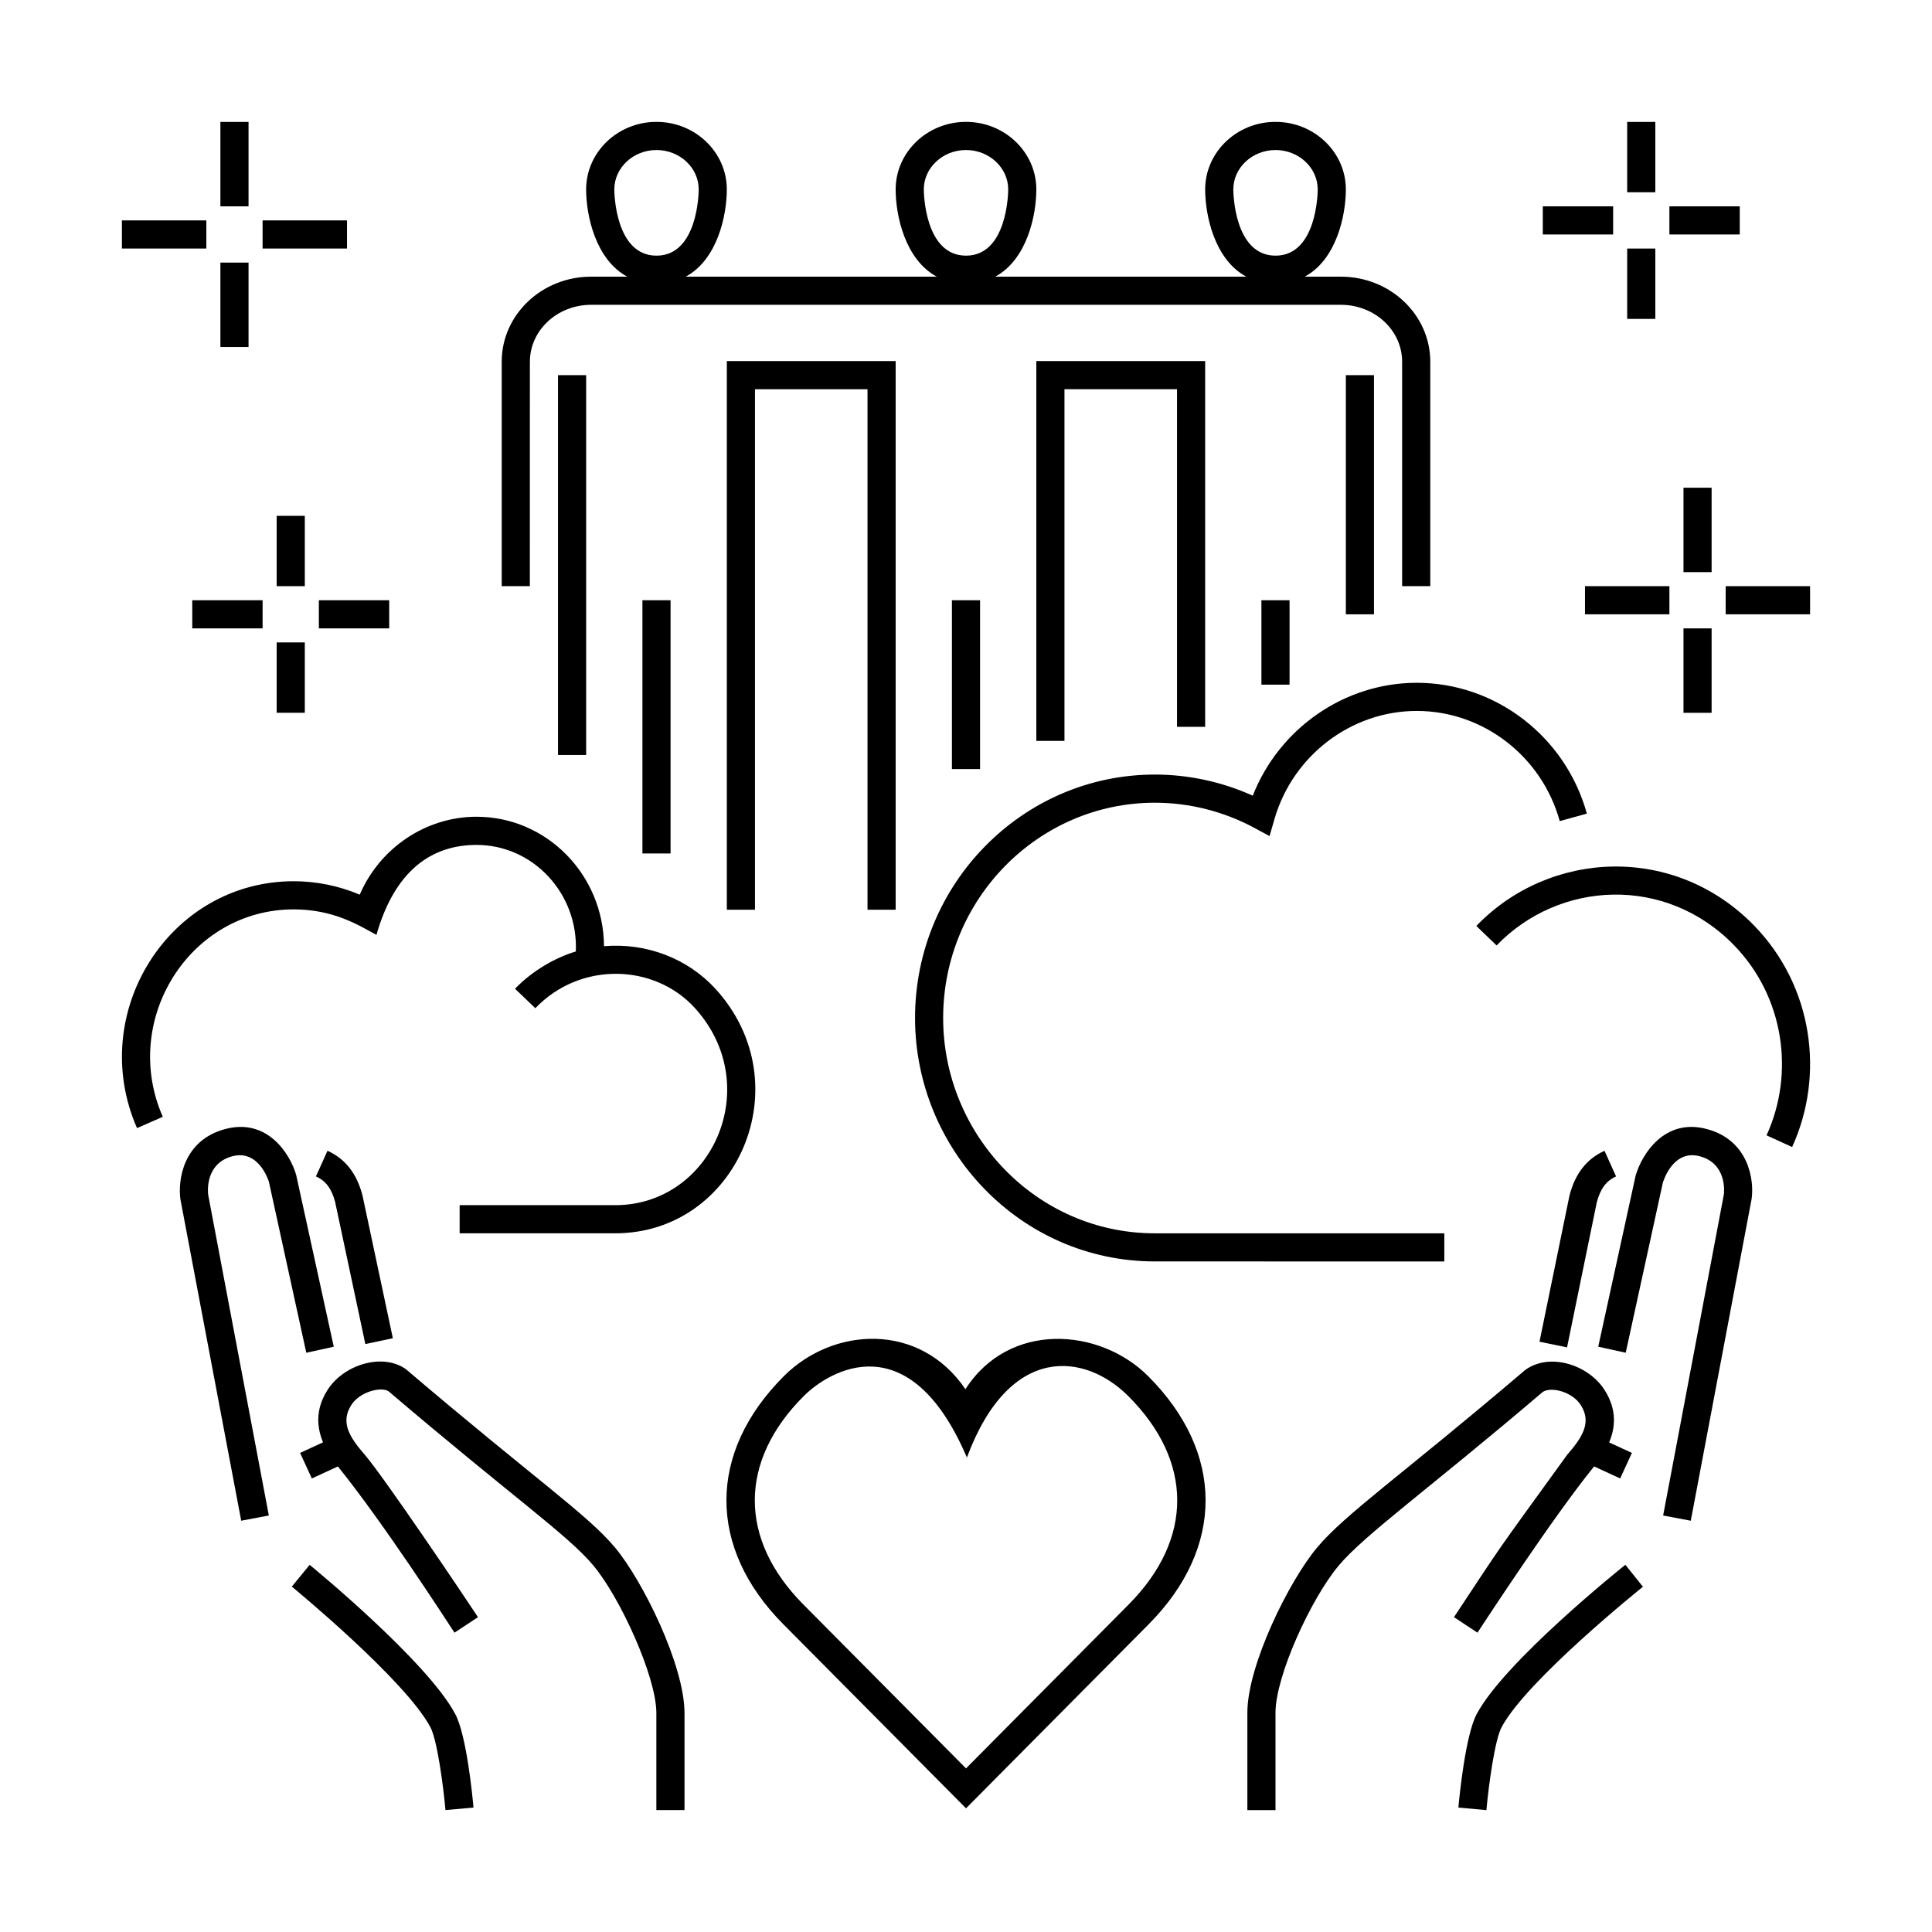 <?xml version="1.0" encoding="UTF-8"?>
<!-- Uploaded to: SVG Repo, www.svgrepo.com, Generator: SVG Repo Mixer Tools -->
<svg fill="#000000" width="800px" height="800px" version="1.1" viewBox="144 144 512 512" xmlns="http://www.w3.org/2000/svg">
 <g>
  <path d="m450.05 356.73c9.16 0 18.262 2.301 26.324 6.648l4.074 2.195 1.281-4.449c4.863-16.906 20.375-28.719 37.727-28.719 17.566 0 33.145 12.004 37.891 29.195l7.188-1.98c-5.633-20.414-24.168-34.672-45.074-34.672-19.184 0-36.477 12.102-43.465 29.918-8.125-3.672-17.008-5.598-25.938-5.598-35.047 0-63.562 28.938-63.562 64.512 0 34.848 27.91 64.512 63.562 64.512l76.703 0.008v-7.457h-76.711c-31.422 0-56.105-26.191-56.105-57.055 0-31.465 25.168-57.059 56.105-57.059z"/>
  <path d="m608.95 389.38c-21.07-21.758-54.246-20.207-73.707 0.004l5.371 5.168c16.516-17.156 44.805-18.762 62.98 0.004 13.316 13.758 16.027 33.973 8.559 50.324l6.781 3.094c8.73-19.125 5.484-42.613-9.984-58.594z"/>
  <path d="m333.64 406.09c-7.266-7.984-18.207-12.305-29.574-11.34-0.102-18.934-15.211-34.305-33.785-34.305-13.469 0-25.641 8.305-30.945 20.652-5.523-2.344-11.492-3.562-17.496-3.562-32.98 0-54.934 34.863-41.527 65.426l6.828-2.996c-11.262-25.645 7.113-54.969 34.703-54.969 10.594 0 17.215 4.203 21.914 6.758 4.871-17.062 14.609-23.844 26.527-23.844 15.004 0 26.992 12.898 26.312 28.242-5.406 1.605-11.566 5.129-16.113 9.879l5.387 5.152c11.93-12.473 31.574-11.809 42.254-0.07 18.727 20.582 4.613 52.27-21.094 52.27h-41.223v7.457h41.223c32.293-0.004 49.609-39.473 26.609-64.75z"/>
  <path d="m596.41 443.23c-11.238-3.062-17.277 6.574-18.953 12.332l-9.91 45.328 7.285 1.598 9.84-45.062c0.277-0.91 2.891-8.848 9.789-7.004 7.211 1.949 6.465 9.43 6.387 10.086l-16.098 85.113 7.324 1.387 16.125-85.285c0.723-5.09-0.809-15.52-11.789-18.492z"/>
  <path d="m551.98 499.57 7.305 1.5 7.879-38.441c0.969-3.629 2.492-5.684 5.109-6.863l-3.062-6.793c-4.699 2.121-7.727 5.977-9.266 11.789-0.078 0.316-7.902 38.492-7.965 38.809z"/>
  <path d="m535.34 598.25c-2.992 5.637-4.566 21.629-4.852 24.777l7.426 0.672c0.605-6.711 2.231-18.602 4.012-21.949 6.625-12.488 37.156-37 37.469-37.242l-4.656-5.824c-1.312 1.043-32.059 25.723-39.398 39.566z"/>
  <path d="m529.32 572.56 6.219 4.117c2.469-3.727 20.059-30.684 30.914-44.055l6.906 3.184 3.117-6.769-6.039-2.781c1.641-3.875 2.106-8.57-1.09-13.703-4.125-6.734-14.508-10.297-21.145-5.5-32.625 27.797-47.629 38.074-55.172 47.082-7.438 8.883-18.465 31.172-18.465 43.754v25.809h7.457v-25.809c0-9.777 9.426-30.242 16.727-38.969 6.891-8.227 24.121-20.48 54.043-45.996 2.168-1.551 7.945-0.145 10.207 3.551 2.934 4.711 0.066 8.707-3.691 13.07-20.289 28.027-16.344 22.402-29.988 43.016z"/>
  <path d="m205.54 450.43c6.879-1.859 9.512 6.086 9.719 6.734l9.91 45.328 7.285-1.598-9.977-45.574c-1.613-5.516-7.629-15.156-18.887-12.086-10.984 2.973-12.516 13.395-11.766 18.66l16.098 85.113 7.324-1.387-16.066-84.938c-0.051-0.332-1.082-8.234 6.359-10.254z"/>
  <path d="m240.82 500.19 7.289-1.551-8.055-37.883c-1.535-5.812-4.566-9.668-9.266-11.789l-3.062 6.793c2.625 1.188 4.156 3.25 5.078 6.727z"/>
  <path d="m226.06 558.7-4.727 5.769c0.301 0.246 30.102 24.754 36.734 37.273 1.773 3.34 3.387 15.234 3.988 21.945l7.426-0.664c-0.281-3.148-1.84-19.141-4.832-24.777-7.324-13.832-37.312-38.5-38.59-39.547z"/>
  <path d="m307 554.13c-7.316-8.77-20.98-17.949-55.43-47.281-6.207-4.422-16.672-1.188-20.867 5.664-3.188 5.09-2.711 9.828-1.094 13.723l-6.082 2.801 3.117 6.769 6.902-3.18c12.234 15.18 28.434 40.309 30.898 44.047l6.227-4.106c-4.535-6.871-24.723-36.844-29.992-43.035-3.754-4.359-6.613-8.348-3.641-13.094 2.258-3.68 8.047-5.019 9.949-3.723 32.844 27.992 47.488 38.047 54.285 46.188 7.074 8.48 16.609 29.312 16.672 38.996 0.02 3.684 0 25.785 0 25.785l7.457 0.004s0.02-22.141 0-25.836c-0.078-12.656-11.047-34.898-18.402-43.723z"/>
  <path d="m373.9 385.09h7.457v-145.4h-44.738v145.4h7.457v-137.94h29.824v137.94z"/>
  <path d="m396.27 303.07h7.457v44.738h-7.457z"/>
  <path d="m455.92 336.62h7.457v-96.934h-44.738v100.66h7.457v-93.203h29.824v89.477z"/>
  <path d="m478.29 303.07h7.457v22.371h-7.457z"/>
  <path d="m508.12 243.42h-7.457v63.379h7.457v-63.379z"/>
  <path d="m284.43 239.84c0-8.305 7.273-15.062 16.219-15.062h198.71c8.941 0 16.219 6.758 16.219 15.062v59.5h7.457v-59.5c0-12.414-10.621-22.52-23.676-22.52h-9.594c8.418-4.527 10.898-16.242 10.898-23.113 0-9.875-8.363-17.91-18.641-17.91-10.277 0-18.641 8.035-18.641 17.91 0 6.871 2.484 18.59 10.898 23.113h-66.539c8.418-4.527 10.898-16.242 10.898-23.113 0-9.875-8.363-17.91-18.641-17.91s-18.641 8.035-18.641 17.91c0 6.871 2.484 18.59 10.898 23.113h-66.539c8.418-4.527 10.898-16.242 10.898-23.113 0-9.875-8.363-17.91-18.641-17.91s-18.641 8.035-18.641 17.91c0 6.871 2.484 18.59 10.898 23.113h-9.594c-13.055 0-23.676 10.102-23.676 22.52v59.5h7.457c0.008-13.484 0.008-47.949 0.008-59.5zm186.41-45.629c0-5.762 5.019-10.453 11.184-10.453 6.168 0 11.184 4.691 11.184 10.445 0 0.715-0.191 17.547-11.184 17.547-10.992 0-11.184-16.832-11.184-17.539zm-82.023 0c0-5.762 5.019-10.453 11.184-10.453 6.168 0 11.184 4.691 11.184 10.445 0 0.715-0.191 17.547-11.184 17.547-10.992 0-11.184-16.832-11.184-17.539zm-82.02 0c0-5.762 5.019-10.453 11.184-10.453 6.168 0 11.184 4.691 11.184 10.445 0 0.715-0.191 17.547-11.184 17.547-10.992 0-11.184-16.832-11.184-17.539z"/>
  <path d="m314.25 303.07h7.457v67.109h-7.457z"/>
  <path d="m291.88 344.08h7.457v-100.66h-7.457v100.66z"/>
  <path d="m399.85 512.15c-12.121-17.836-35-16.582-48.113-3.461-20.25 20.25-20.305 45.445-0.141 65.762l48.406 48.773 48.406-48.773c20.164-20.32 20.105-45.52-0.141-65.762-12.844-12.848-36.836-14.617-48.418 3.461zm43.262 57.051-43.109 43.438-43.109-43.434c-17.191-17.324-17.148-37.977 0.117-55.242 6.781-6.781 27.977-19.434 43.227 16.289 11.375-30.5 31.422-27.625 42.758-16.289 17.266 17.262 17.309 37.91 0.117 55.238z"/>
  <path d="m202.41 176.31h7.457v22.371h-7.457z"/>
  <path d="m202.41 213.59h7.457v22.371h-7.457z"/>
  <path d="m213.59 202.41h22.371v7.457h-22.371z"/>
  <path d="m176.31 202.41h22.371v7.457h-22.371z"/>
  <path d="m217.32 280.7h7.457v18.641h-7.457z"/>
  <path d="m217.32 314.25h7.457v18.641h-7.457z"/>
  <path d="m228.5 303.07h18.641v7.457h-18.641z"/>
  <path d="m194.95 303.07h18.641v7.457h-18.641z"/>
  <path d="m590.14 310.53h7.457v22.371h-7.457z"/>
  <path d="m590.14 273.25h7.457v22.371h-7.457z"/>
  <path d="m564.04 299.34h22.371v7.457h-22.371z"/>
  <path d="m601.32 299.34h22.371v7.457h-22.371z"/>
  <path d="m575.22 209.87h7.457v18.641h-7.457z"/>
  <path d="m575.22 176.31h7.457v18.641h-7.457z"/>
  <path d="m552.86 198.68h18.641v7.457h-18.641z"/>
  <path d="m586.41 198.68h18.641v7.457h-18.641z"/>
 </g>
</svg>